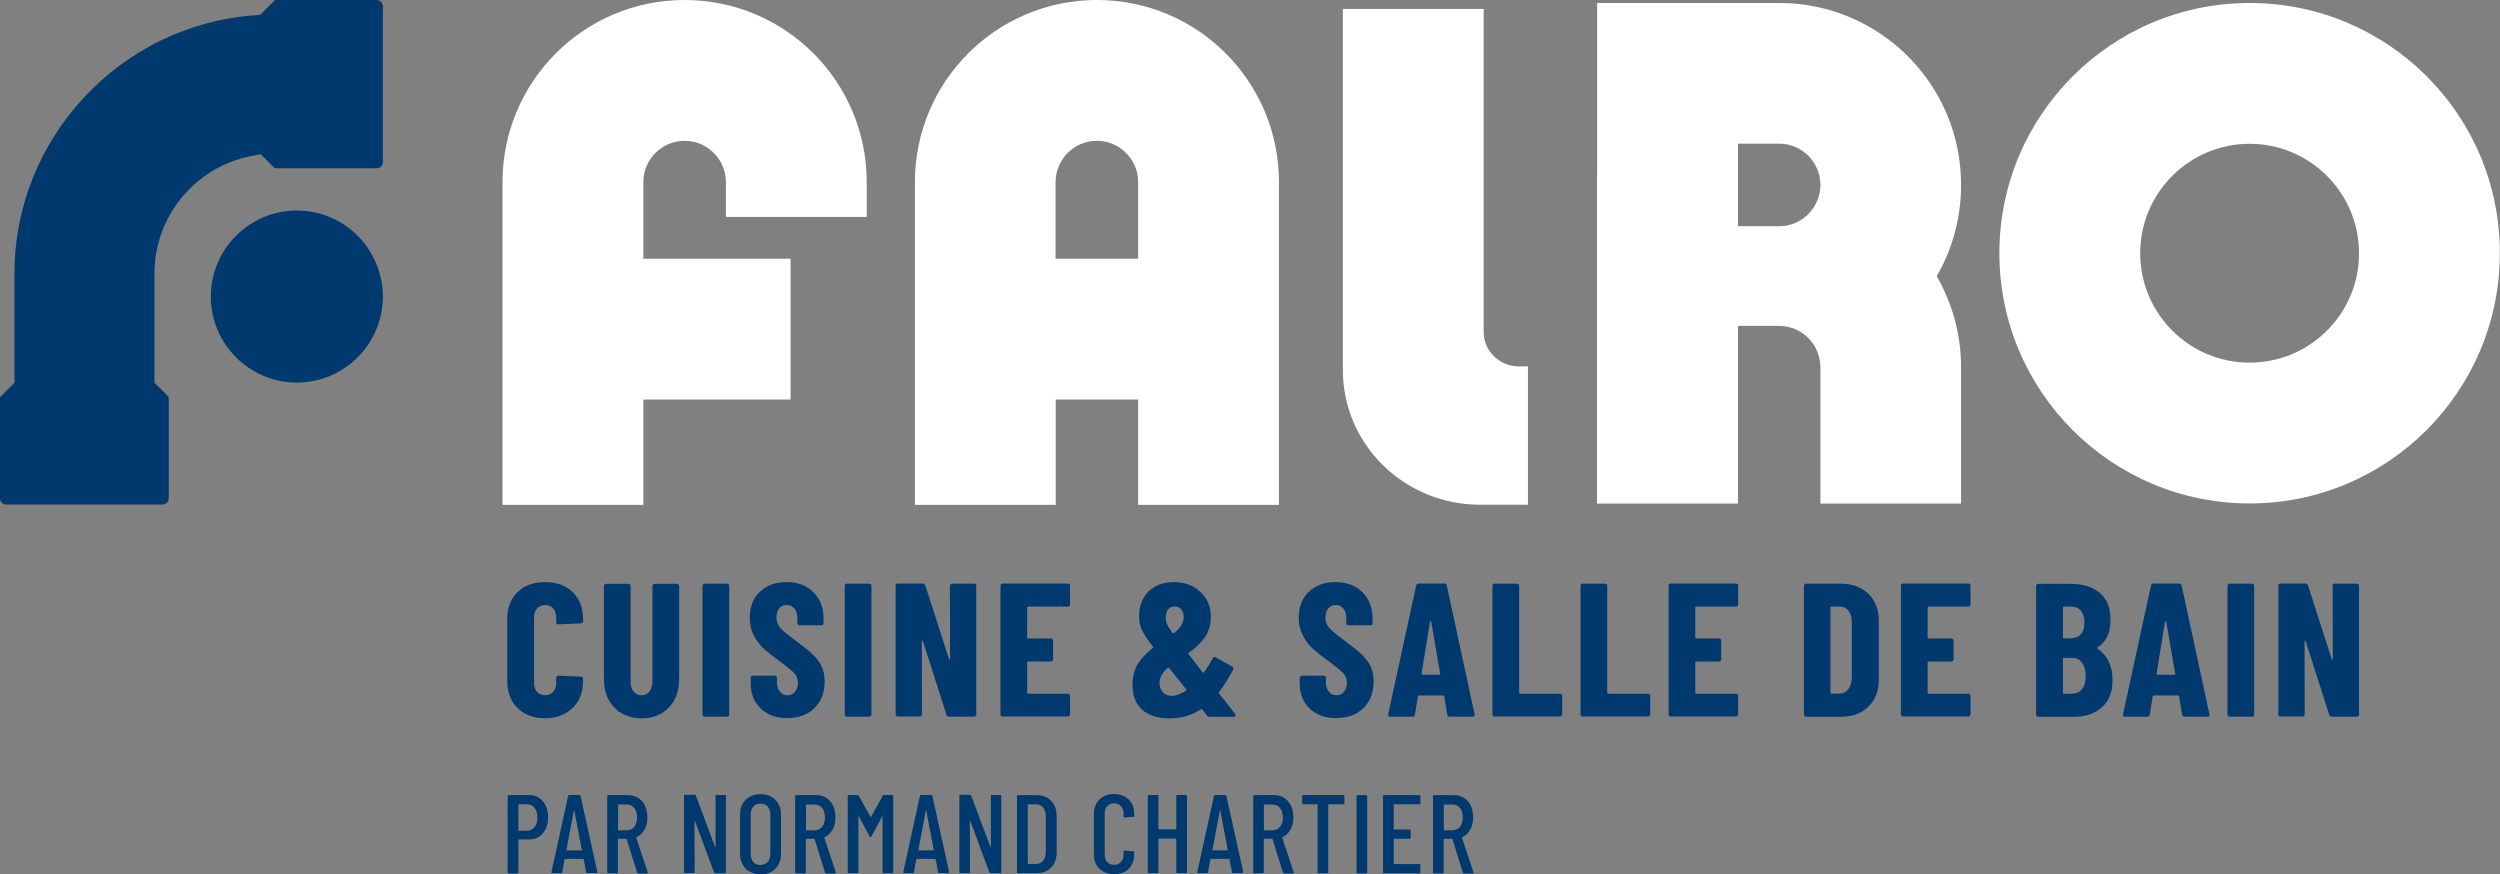 <?xml version="1.0" encoding="utf-8"?>
<!-- Generator: Adobe Illustrator 24.2.3, SVG Export Plug-In . SVG Version: 6.00 Build 0)  -->
<svg version="1.1" id="Calque_1" xmlns="http://www.w3.org/2000/svg" xmlns:xlink="http://www.w3.org/1999/xlink" x="0px" y="0px"
	 viewBox="0 0 1592.5 556.8" style="enable-background:new 0 0 1592.5 556.8;" xml:space="preserve">
<rect x="0" y="0" width="1592.5" height="556.8" fill="#808080" stroke="none"/>
<style type="text/css">
	.st0{fill:#00396D;}
	.st1{fill:#FFFFFF;}
</style>
<g>
	<g>
		<path class="st0" d="M329.7,451c-4.4-4.3-6.6-10.1-6.6-17.4v-39.2c0-7.2,2.2-12.9,6.6-17.2c4.4-4.3,10.2-6.4,17.5-6.4
			s13.2,2.1,17.6,6.4s6.6,10,6.6,17.2v1.3c0,0.4-0.1,0.7-0.4,1s-0.6,0.4-1,0.4l-14.2,0.6c-1,0-1.5-0.4-1.5-1.3v-3.1
			c0-2.3-0.6-4.2-1.9-5.7s-3-2.2-5.2-2.2c-2.1,0-3.8,0.7-5.1,2.2c-1.3,1.5-1.9,3.4-1.9,5.7v41.8c0,2.3,0.6,4.2,1.9,5.6
			s3,2.1,5.1,2.1c2.2,0,3.9-0.7,5.2-2.1c1.3-1.4,1.9-3.3,1.9-5.6v-3.3c0-0.4,0.1-0.7,0.4-1s0.6-0.4,1-0.4L370,431
			c0.4,0,0.7,0.1,1,0.4s0.4,0.6,0.4,1v1.2c0,7.3-2.2,13.1-6.7,17.4c-4.4,4.3-10.3,6.5-17.6,6.5C340,457.5,334.1,455.4,329.7,451z"/>
		<path class="st0" d="M391.3,450.7c-4.4-4.6-6.6-10.6-6.6-18.2v-59.2c0-0.4,0.1-0.7,0.4-1s0.6-0.4,1-0.4h14.2c0.4,0,0.7,0.1,1,0.4
			s0.4,0.6,0.4,1v60.9c0,2.6,0.6,4.7,1.9,6.3c1.3,1.6,3,2.4,5.1,2.4s3.8-0.8,5-2.4s1.9-3.7,1.9-6.3v-60.9c0-0.4,0.1-0.7,0.4-1
			s0.6-0.4,1-0.4h14.2c0.4,0,0.7,0.1,1,0.4s0.4,0.6,0.4,1v59.2c0,7.6-2.2,13.7-6.6,18.2c-4.4,4.6-10.2,6.9-17.4,6.9
			C401.5,457.5,395.7,455.2,391.3,450.7z"/>
		<path class="st0" d="M447.9,456.1c-0.3-0.3-0.4-0.6-0.4-1v-81.9c0-0.4,0.1-0.7,0.4-1s0.6-0.4,1-0.4h14.2c0.4,0,0.7,0.1,1,0.4
			s0.4,0.6,0.4,1v81.9c0,0.4-0.1,0.7-0.4,1s-0.6,0.4-1,0.4H449C448.6,456.6,448.2,456.4,447.9,456.1z"/>
		<path class="st0" d="M489.3,454.7c-3.6-1.9-6.3-4.5-8.2-7.8c-1.9-3.3-2.9-7.2-2.9-11.6v-3.5c0-0.4,0.1-0.7,0.4-1s0.6-0.4,1-0.4
			h13.9c0.4,0,0.7,0.1,1,0.4s0.4,0.6,0.4,1v2.7c0,2.5,0.6,4.5,1.9,6.1c1.3,1.5,2.9,2.3,4.8,2.3s3.6-0.7,4.8-2.2
			c1.3-1.5,1.9-3.4,1.9-5.7c0-2.4-0.8-4.5-2.4-6.2s-4.8-4.3-9.4-7.7c-4-2.9-7.3-5.5-9.8-7.7c-2.5-2.3-4.6-5-6.4-8.4
			s-2.7-7.1-2.7-11.5c0-6.9,2.1-12.4,6.4-16.5s9.9-6.2,17-6.2s12.8,2.1,17.1,6.4s6.5,9.9,6.5,16.8v2.9c0,0.4-0.1,0.8-0.4,1
			c-0.3,0.3-0.6,0.4-1,0.4h-13.9c-0.4,0-0.7-0.1-1-0.4s-0.4-0.6-0.4-1v-3.3c0-2.5-0.6-4.5-1.9-6s-2.9-2.2-4.9-2.2
			c-1.9,0-3.5,0.7-4.7,2.1s-1.8,3.4-1.8,5.9c0,2.4,0.8,4.6,2.3,6.4s4.6,4.4,9.1,7.7c5,3.7,8.8,6.7,11.3,9s4.5,4.8,5.9,7.6
			c1.4,2.8,2.1,6.1,2.1,10c0,7.1-2.2,12.8-6.5,17c-4.4,4.2-10.1,6.3-17.2,6.3C497,457.5,492.8,456.6,489.3,454.7z"/>
		<path class="st0" d="M538.5,456.1c-0.3-0.3-0.4-0.6-0.4-1v-81.9c0-0.4,0.1-0.7,0.4-1c0.3-0.3,0.6-0.4,1-0.4h14.2
			c0.4,0,0.7,0.1,1,0.4s0.4,0.6,0.4,1v81.9c0,0.4-0.1,0.7-0.4,1c-0.3,0.3-0.6,0.4-1,0.4h-14.2C539.1,456.6,538.8,456.4,538.5,456.1z
			"/>
		<path class="st0" d="M605.5,372.2c0.3-0.3,0.6-0.4,1-0.4h14c0.4,0,0.7,0.1,1,0.4s0.4,0.6,0.4,1v81.9c0,0.4-0.1,0.7-0.4,1
			c-0.3,0.3-0.6,0.4-1,0.4h-16c-0.8,0-1.3-0.4-1.6-1.2l-15-46.9c-0.1-0.2-0.2-0.3-0.4-0.3s-0.3,0.2-0.3,0.4l0.1,46.5
			c0,0.4-0.1,0.7-0.4,1c-0.3,0.3-0.6,0.4-1,0.4h-14c-0.4,0-0.7-0.1-1-0.4s-0.4-0.6-0.4-1v-81.9c0-0.4,0.1-0.7,0.4-1
			c0.3-0.3,0.6-0.4,1-0.4h15.9c0.8,0,1.3,0.4,1.6,1.2l15.1,46.9c0.1,0.2,0.2,0.3,0.4,0.3s0.3-0.2,0.3-0.4l-0.1-46.5
			C605.1,372.8,605.2,372.5,605.5,372.2z"/>
		<path class="st0" d="M681.2,386c-0.3,0.3-0.6,0.4-1,0.4h-25.3c-0.4,0-0.6,0.2-0.6,0.6v19.1c0,0.4,0.2,0.6,0.6,0.6h14.5
			c0.4,0,0.7,0.1,1,0.4s0.4,0.6,0.4,1V420c0,0.4-0.1,0.8-0.4,1c-0.3,0.3-0.6,0.4-1,0.4h-14.5c-0.4,0-0.6,0.2-0.6,0.6v19.3
			c0,0.4,0.2,0.6,0.6,0.6h25.3c0.4,0,0.7,0.1,1,0.4s0.4,0.6,0.4,1V455c0,0.4-0.1,0.7-0.4,1c-0.3,0.3-0.6,0.4-1,0.4h-41.5
			c-0.4,0-0.7-0.1-1-0.4s-0.4-0.6-0.4-1v-81.9c0-0.4,0.1-0.7,0.4-1c0.3-0.3,0.6-0.4,1-0.4h41.5c0.4,0,0.7,0.1,1,0.4s0.4,0.6,0.4,1
			V385C681.6,385.4,681.5,385.7,681.2,386z"/>
		<path class="st0" d="M787.1,455.7c0,0.6-0.4,0.9-1.2,0.9h-15.4c-0.7,0-1.3-0.3-1.8-0.9l-2.9-3.8c-0.2-0.2-0.5-0.3-0.8-0.1
			c-5.9,3.9-12.6,5.8-20,5.8s-13.1-1.8-17.3-5.4s-6.3-9-6.3-16c0-5.2,1.2-9.7,3.4-13.3c2.3-3.6,5.5-7,9.5-10.1
			c0.3-0.2,0.4-0.5,0.1-0.8c-3.7-5-6.1-8.7-7.2-11.2c-1.1-2.5-1.6-5.2-1.6-8.2c0-6.6,2-11.9,6.1-15.9s9.5-5.9,16.2-5.9
			c4.4,0,8.4,0.9,12,2.8c3.5,1.9,6.3,4.5,8.4,7.8c2,3.4,3,7.2,3,11.6c0,5-1.3,9.3-3.8,12.9s-5.9,6.9-10.3,10
			c-0.4,0.2-0.4,0.5-0.1,0.8l3.3,4.2l3.8,5l1.9,2.4c0.3,0.3,0.6,0.3,0.8,0c1.8-2.3,3.6-5.3,5.6-9c0.4-0.9,1-1.1,1.9-0.6l10.5,5.9
			c0.8,0.5,1,1.2,0.6,2.1c-2.9,5.4-5.9,10.1-9,14.2c-0.2,0.2-0.2,0.5,0,0.8l10.2,13C787,455.1,787.1,455.4,787.1,455.7z M755.5,440
			c0.3-0.3,0.4-0.6,0.1-0.8l-3.4-4.4l-7.5-9.3c-0.2-0.3-0.5-0.4-0.8-0.1c-3.6,3.1-5.3,6.3-5.3,9.6c0,2.3,0.7,4.3,2.1,5.9
			c1.4,1.6,3.5,2.4,6.1,2.4C749.2,443.1,752.1,442.1,755.5,440z M744.1,388.2c-1,1.3-1.5,2.9-1.5,5c0,1.5,0.2,2.8,0.7,4.1
			c0.5,1.3,1.7,3.3,3.6,6c0.2,0.2,0.5,0.3,0.8,0.1c4.2-3.2,6.3-6.7,6.3-10.3c0-2-0.5-3.7-1.6-4.9c-1.1-1.3-2.5-1.9-4.2-1.9
			C746.5,386.3,745.2,386.9,744.1,388.2z"/>
		<path class="st0" d="M839,454.7c-3.6-1.9-6.3-4.5-8.2-7.8s-2.9-7.2-2.9-11.6v-3.5c0-0.4,0.1-0.7,0.4-1c0.3-0.3,0.6-0.4,1-0.4h13.9
			c0.4,0,0.7,0.1,1,0.4s0.4,0.6,0.4,1v2.7c0,2.5,0.6,4.5,1.9,6.1c1.3,1.5,2.9,2.3,4.8,2.3c1.9,0,3.6-0.7,4.8-2.2
			c1.3-1.5,1.9-3.4,1.9-5.7c0-2.4-0.8-4.5-2.4-6.2c-1.6-1.7-4.8-4.3-9.4-7.7c-4-2.9-7.3-5.5-9.8-7.7c-2.5-2.3-4.6-5-6.4-8.4
			s-2.7-7.1-2.7-11.5c0-6.9,2.1-12.4,6.4-16.5c4.3-4.1,9.9-6.2,17-6.2s12.8,2.1,17.1,6.4s6.5,9.9,6.5,16.8v2.9c0,0.4-0.1,0.8-0.4,1
			c-0.3,0.3-0.6,0.4-1,0.4H859c-0.4,0-0.7-0.1-1-0.4s-0.4-0.6-0.4-1v-3.3c0-2.5-0.6-4.5-1.9-6c-1.3-1.5-2.9-2.2-4.9-2.2
			c-1.9,0-3.5,0.7-4.7,2.1s-1.8,3.4-1.8,5.9c0,2.4,0.8,4.6,2.3,6.4s4.6,4.4,9.1,7.7c5,3.7,8.8,6.7,11.3,9s4.5,4.8,5.9,7.6
			c1.4,2.8,2.1,6.1,2.1,10c0,7.1-2.2,12.8-6.5,17c-4.4,4.2-10.1,6.3-17.2,6.3C846.7,457.5,842.6,456.6,839,454.7z"/>
		<path class="st0" d="M921.9,455.2l-1.9-11.6c0-0.4-0.2-0.6-0.7-0.6h-15.4c-0.5,0-0.7,0.2-0.7,0.6l-1.9,11.6
			c-0.1,0.9-0.6,1.3-1.6,1.3h-14.2c-1.1,0-1.5-0.5-1.2-1.6l17.8-81.9c0.2-0.9,0.7-1.3,1.6-1.3H920c0.9,0,1.4,0.4,1.6,1.3l17.7,81.9
			l0.1,0.5c0,0.7-0.4,1.1-1.3,1.1h-14.5C922.5,456.6,921.9,456.1,921.9,455.2z M906,429.8h10.9c0.4,0,0.6-0.2,0.5-0.6l-5.7-33.1
			c-0.1-0.2-0.2-0.4-0.4-0.4s-0.3,0.1-0.4,0.4l-5.4,33.1C905.5,429.6,905.7,429.8,906,429.8z"/>
		<path class="st0" d="M951.1,456.1c-0.3-0.3-0.4-0.6-0.4-1v-81.9c0-0.4,0.1-0.7,0.4-1c0.3-0.3,0.6-0.4,1-0.4h14.2
			c0.4,0,0.7,0.1,1,0.4s0.4,0.6,0.4,1v68.1c0,0.4,0.2,0.6,0.6,0.6h25.4c0.4,0,0.7,0.1,1,0.4s0.4,0.6,0.4,1V455c0,0.4-0.1,0.7-0.4,1
			c-0.3,0.3-0.6,0.4-1,0.4H952C951.7,456.6,951.4,456.4,951.1,456.1z"/>
		<path class="st0" d="M1007.2,456.1c-0.3-0.3-0.4-0.6-0.4-1v-81.9c0-0.4,0.1-0.7,0.4-1c0.3-0.3,0.6-0.4,1-0.4h14.2
			c0.4,0,0.7,0.1,1,0.4s0.4,0.6,0.4,1v68.1c0,0.4,0.2,0.6,0.6,0.6h25.4c0.4,0,0.7,0.1,1,0.4s0.4,0.6,0.4,1V455c0,0.4-0.1,0.7-0.4,1
			s-0.6,0.4-1,0.4h-41.7C1007.8,456.6,1007.5,456.4,1007.2,456.1z"/>
		<path class="st0" d="M1106.8,386c-0.3,0.3-0.6,0.4-1,0.4h-25.3c-0.4,0-0.6,0.2-0.6,0.6v19.1c0,0.4,0.2,0.6,0.6,0.6h14.5
			c0.4,0,0.7,0.1,1,0.4s0.4,0.6,0.4,1V420c0,0.4-0.1,0.8-0.4,1c-0.3,0.3-0.6,0.4-1,0.4h-14.5c-0.4,0-0.6,0.2-0.6,0.6v19.3
			c0,0.4,0.2,0.6,0.6,0.6h25.3c0.4,0,0.7,0.1,1,0.4s0.4,0.6,0.4,1V455c0,0.4-0.1,0.7-0.4,1s-0.6,0.4-1,0.4h-41.5
			c-0.4,0-0.7-0.1-1-0.4s-0.4-0.6-0.4-1v-81.9c0-0.4,0.1-0.7,0.4-1s0.6-0.4,1-0.4h41.5c0.4,0,0.7,0.1,1,0.4s0.4,0.6,0.4,1V385
			C1107.3,385.4,1107.1,385.7,1106.8,386z"/>
		<path class="st0" d="M1149.5,456.1c-0.3-0.3-0.4-0.6-0.4-1v-81.9c0-0.4,0.1-0.7,0.4-1s0.6-0.4,1-0.4h21.9c7.3,0,13.2,2.1,17.7,6.4
			c4.4,4.3,6.7,10,6.7,17.1v37.8c0,7.1-2.2,12.8-6.7,17.1c-4.4,4.3-10.3,6.4-17.7,6.4h-21.9C1150.1,456.6,1149.8,456.4,1149.5,456.1
			z M1166.7,441.9l5.4-0.1c2.2-0.1,4-1,5.3-2.8c1.4-1.8,2.1-4.1,2.2-7v-35.6c0-3.1-0.7-5.5-2.1-7.3s-3.2-2.7-5.6-2.7h-5.3
			c-0.4,0-0.6,0.2-0.6,0.6v54.3C1166.1,441.7,1166.3,441.9,1166.7,441.9z"/>
		<path class="st0" d="M1254.8,386c-0.3,0.3-0.6,0.4-1,0.4h-25.3c-0.4,0-0.6,0.2-0.6,0.6v19.1c0,0.4,0.2,0.6,0.6,0.6h14.5
			c0.4,0,0.7,0.1,1,0.4s0.4,0.6,0.4,1V420c0,0.4-0.1,0.8-0.4,1c-0.3,0.3-0.6,0.4-1,0.4h-14.5c-0.4,0-0.6,0.2-0.6,0.6v19.3
			c0,0.4,0.2,0.6,0.6,0.6h25.3c0.4,0,0.7,0.1,1,0.4s0.4,0.6,0.4,1V455c0,0.4-0.1,0.7-0.4,1s-0.6,0.4-1,0.4h-41.5
			c-0.4,0-0.7-0.1-1-0.4s-0.4-0.6-0.4-1v-81.9c0-0.4,0.1-0.7,0.4-1s0.6-0.4,1-0.4h41.5c0.4,0,0.7,0.1,1,0.4s0.4,0.6,0.4,1V385
			C1255.3,385.4,1255.1,385.7,1254.8,386z"/>
		<path class="st0" d="M1338.9,450.5c-4.5,4-10.4,6.1-17.6,6.1h-22.9c-0.4,0-0.7-0.1-1-0.4s-0.4-0.6-0.4-1v-81.9
			c0-0.4,0.1-0.7,0.4-1s0.6-0.4,1-0.4h20.2c8.1,0,14.4,1.9,19,5.8s6.8,9.6,6.8,17.3c0,8-2.7,13.8-8.2,17.4c-0.3,0.2-0.4,0.5-0.1,0.7
			c6.4,4.5,9.6,11.2,9.6,20.1C1345.7,440.7,1343.5,446.5,1338.9,450.5z M1314.1,387v19c0,0.4,0.2,0.6,0.6,0.6h4.4
			c2.7,0,4.9-0.9,6.4-2.6s2.3-4.2,2.3-7.3c0-3.3-0.8-5.8-2.2-7.6c-1.5-1.8-3.7-2.7-6.5-2.7h-4.4
			C1314.3,386.4,1314.1,386.6,1314.1,387z M1326.3,438.9c1.5-1.9,2.3-4.7,2.3-8.2c0-3.6-0.8-6.4-2.3-8.5s-3.6-3.1-6.2-3.1h-5.4
			c-0.4,0-0.6,0.2-0.6,0.6v21.6c0,0.4,0.2,0.6,0.6,0.6h5.3C1322.7,441.8,1324.8,440.8,1326.3,438.9z"/>
		<path class="st0" d="M1390,455.2l-1.9-11.6c0-0.4-0.2-0.6-0.7-0.6H1372c-0.5,0-0.7,0.2-0.7,0.6l-1.9,11.6
			c-0.1,0.9-0.6,1.3-1.6,1.3h-14.2c-1.1,0-1.5-0.5-1.2-1.6l17.8-81.9c0.2-0.9,0.7-1.3,1.6-1.3h16.3c0.9,0,1.4,0.4,1.6,1.3l17.7,81.9
			l0.1,0.5c0,0.7-0.4,1.1-1.3,1.1h-14.5C1390.7,456.6,1390.1,456.1,1390,455.2z M1374.2,429.8h10.9c0.4,0,0.6-0.2,0.5-0.6l-5.7-33.1
			c-0.1-0.2-0.2-0.4-0.4-0.4c-0.2,0-0.3,0.1-0.4,0.4l-5.4,33.1C1373.7,429.6,1373.9,429.8,1374.2,429.8z"/>
		<path class="st0" d="M1419.3,456.1c-0.3-0.3-0.4-0.6-0.4-1v-81.9c0-0.4,0.1-0.7,0.4-1s0.6-0.4,1-0.4h14.2c0.4,0,0.7,0.1,1,0.4
			s0.4,0.6,0.4,1v81.9c0,0.4-0.1,0.7-0.4,1s-0.6,0.4-1,0.4h-14.2C1419.9,456.6,1419.6,456.4,1419.3,456.1z"/>
		<path class="st0" d="M1486.3,372.2c0.3-0.3,0.6-0.4,1-0.4h14c0.4,0,0.7,0.1,1,0.4s0.4,0.6,0.4,1v81.9c0,0.4-0.1,0.7-0.4,1
			s-0.6,0.4-1,0.4h-16c-0.8,0-1.3-0.4-1.6-1.2l-15-46.9c-0.1-0.2-0.2-0.3-0.4-0.3c-0.2,0-0.3,0.2-0.3,0.4l0.1,46.5
			c0,0.4-0.1,0.7-0.4,1s-0.6,0.4-1,0.4h-14c-0.4,0-0.7-0.1-1-0.4s-0.4-0.6-0.4-1v-81.9c0-0.4,0.1-0.7,0.4-1s0.6-0.4,1-0.4h15.9
			c0.8,0,1.3,0.4,1.6,1.2l15.1,46.9c0.1,0.2,0.2,0.3,0.4,0.3c0.2,0,0.3-0.2,0.3-0.4l-0.1-46.5C1485.8,372.8,1486,372.5,1486.3,372.2
			z"/>
		<path class="st0" d="M345.7,510.3c2.3,2.6,3.4,6.1,3.4,10.4c0,4.2-1.1,7.6-3.3,10.1c-2.2,2.6-5.1,3.9-8.6,3.9h-6.7
			c-0.2,0-0.3,0.1-0.3,0.3v20.7c0,0.5-0.2,0.7-0.7,0.7h-5.4c-0.5,0-0.7-0.2-0.7-0.7v-48.5c0-0.5,0.2-0.7,0.7-0.7h12.7
			C340.5,506.3,343.4,507.7,345.7,510.3z M340.5,526.9c1.2-1.5,1.8-3.5,1.8-6.1s-0.6-4.7-1.8-6.2c-1.2-1.5-2.8-2.3-4.7-2.3h-5.3
			c-0.2,0-0.3,0.1-0.3,0.3v16.3c0,0.2,0.1,0.3,0.3,0.3h5.3C337.7,529.1,339.3,528.4,340.5,526.9z"/>
		<path class="st0" d="M373.4,555.6l-1.6-8.2c0-0.1,0-0.2-0.1-0.2s-0.2-0.1-0.2-0.1h-11.6c-0.1,0-0.2,0-0.2,0.1
			c-0.1,0-0.1,0.1-0.1,0.2l-1.5,8.2c0,0.4-0.3,0.6-0.8,0.6h-5.4c-0.2,0-0.4-0.1-0.5-0.2c-0.1-0.1-0.2-0.3-0.1-0.6l10.6-48.4
			c0.1-0.4,0.4-0.6,0.8-0.6h6.3c0.5,0,0.7,0.2,0.8,0.6l10.7,48.4v0.1c0,0.4-0.2,0.6-0.6,0.6h-5.6
			C373.7,556.3,373.5,556.1,373.4,555.6z M360.9,541.7h9.5c0.1,0,0.2-0.1,0.2-0.3l-4.8-25.3c0-0.1-0.1-0.1-0.1-0.1l-0.1,0.1
			l-4.8,25.3C360.7,541.7,360.8,541.7,360.9,541.7z"/>
		<path class="st0" d="M405.8,555.7l-6.6-21.2c0-0.1-0.1-0.2-0.3-0.2h-5c-0.2,0-0.3,0.1-0.3,0.3v21c0,0.5-0.2,0.7-0.7,0.7h-5.4
			c-0.5,0-0.7-0.2-0.7-0.7v-48.4c0-0.5,0.2-0.7,0.7-0.7h12.7c2.4,0,4.6,0.6,6.4,1.8c1.9,1.2,3.3,2.9,4.3,5c1,2.2,1.5,4.6,1.5,7.4
			c0,3-0.6,5.6-1.9,7.8c-1.2,2.2-2.9,3.8-5.1,4.8c-0.1,0.1-0.2,0.3-0.1,0.4l7.3,21.9l0.1,0.3c0,0.3-0.2,0.5-0.6,0.5h-5.6
			C406.2,556.3,405.9,556.1,405.8,555.7z M393.7,512.6v16c0,0.2,0.1,0.3,0.3,0.3h5.3c1.9,0,3.5-0.8,4.7-2.2c1.2-1.5,1.8-3.5,1.8-5.9
			c0-2.6-0.6-4.6-1.8-6.1c-1.2-1.5-2.8-2.2-4.7-2.2H394C393.8,512.3,393.7,512.4,393.7,512.6z"/>
		<path class="st0" d="M456.4,506.4h5.3c0.5,0,0.7,0.2,0.7,0.7v48.4c0,0.5-0.2,0.7-0.7,0.7h-6.1c-0.4,0-0.6-0.2-0.8-0.6L442.7,523
			c0-0.1-0.1-0.1-0.2-0.1s-0.1,0.1-0.1,0.2l0.1,32.3c0,0.5-0.2,0.7-0.7,0.7h-5.4c-0.5,0-0.7-0.2-0.7-0.7V507c0-0.5,0.2-0.7,0.7-0.7
			h6.1c0.4,0,0.6,0.2,0.8,0.6l12.2,32.6c0,0.1,0.1,0.2,0.2,0.2s0.1-0.1,0.1-0.3v-32.3C455.7,506.7,456,506.4,456.4,506.4z"/>
		<path class="st0" d="M475,553.3c-2.4-2.4-3.6-5.5-3.6-9.5V519c0-3.9,1.2-7.1,3.6-9.5s5.5-3.6,9.4-3.6s7.1,1.2,9.5,3.6
			s3.6,5.6,3.6,9.5v24.9c0,3.9-1.2,7.1-3.6,9.5s-5.6,3.6-9.5,3.6C480.5,556.8,477.4,555.7,475,553.3z M489,549.1
			c1.1-1.3,1.7-2.9,1.7-4.9v-25.5c0-2-0.6-3.7-1.7-4.9c-1.1-1.3-2.7-1.9-4.6-1.9s-3.3,0.6-4.5,1.9c-1.1,1.3-1.7,2.9-1.7,4.9v25.5
			c0,2,0.6,3.7,1.7,4.9c1.1,1.3,2.6,1.9,4.5,1.9C486.3,550.9,487.9,550.3,489,549.1z"/>
		<path class="st0" d="M525.5,555.7l-6.6-21.2c0-0.1-0.1-0.2-0.3-0.2h-5c-0.2,0-0.3,0.1-0.3,0.3v21c0,0.5-0.2,0.7-0.7,0.7h-5.4
			c-0.5,0-0.7-0.2-0.7-0.7v-48.4c0-0.5,0.2-0.7,0.7-0.7H520c2.4,0,4.6,0.6,6.4,1.8c1.9,1.2,3.3,2.9,4.3,5c1,2.2,1.5,4.6,1.5,7.4
			c0,3-0.6,5.6-1.9,7.8c-1.2,2.2-2.9,3.8-5.1,4.8c-0.1,0.1-0.2,0.3-0.1,0.4l7.3,21.9l0.1,0.3c0,0.3-0.2,0.5-0.6,0.5h-5.6
			C525.9,556.3,525.6,556.1,525.5,555.7z M513.4,512.6v16c0,0.2,0.1,0.3,0.3,0.3h5.3c1.9,0,3.5-0.8,4.7-2.2c1.2-1.5,1.8-3.5,1.8-5.9
			c0-2.6-0.6-4.6-1.8-6.1s-2.8-2.2-4.7-2.2h-5.3C513.4,512.3,513.4,512.4,513.4,512.6z"/>
		<path class="st0" d="M562.9,506.4h5.4c0.5,0,0.7,0.2,0.7,0.7v48.4c0,0.5-0.2,0.7-0.7,0.7h-5.4c-0.5,0-0.7-0.2-0.7-0.7v-35.3
			c0-0.1,0-0.2-0.1-0.2s-0.2,0-0.2,0.1l-6.8,12.7c-0.1,0.3-0.4,0.5-0.6,0.5c-0.3,0-0.5-0.2-0.6-0.5l-6.8-12.7
			c-0.1-0.1-0.2-0.1-0.2-0.1s-0.1,0.1-0.1,0.2v35.3c0,0.5-0.2,0.7-0.7,0.7h-5.4c-0.5,0-0.7-0.2-0.7-0.7v-48.4c0-0.5,0.2-0.7,0.7-0.7
			h5.4c0.3,0,0.6,0.2,0.9,0.5l7.5,13.4c0,0,0.1,0.1,0.2,0.1s0.2,0,0.2-0.1l7.4-13.4C562.3,506.6,562.6,506.4,562.9,506.4z"/>
		<path class="st0" d="M597.6,555.6l-1.6-8.2c0-0.1,0-0.2-0.1-0.2s-0.2-0.1-0.2-0.1H584c-0.1,0-0.2,0-0.2,0.1
			c-0.1,0-0.1,0.1-0.1,0.2l-1.5,8.2c0,0.4-0.3,0.6-0.8,0.6H576c-0.2,0-0.4-0.1-0.5-0.2c-0.1-0.1-0.2-0.3-0.1-0.6L586,507
			c0.1-0.4,0.4-0.6,0.8-0.6h6.3c0.5,0,0.7,0.2,0.8,0.6l10.7,48.4v0.1c0,0.4-0.2,0.6-0.6,0.6h-5.6
			C597.9,556.3,597.7,556.1,597.6,555.6z M585.1,541.7h9.5c0.1,0,0.2-0.1,0.2-0.3l-4.8-25.3c0-0.1-0.1-0.1-0.1-0.1l-0.1,0.1
			l-4.8,25.3C584.9,541.7,584.9,541.7,585.1,541.7z"/>
		<path class="st0" d="M631.8,506.4h5.3c0.5,0,0.7,0.2,0.7,0.7v48.4c0,0.5-0.2,0.7-0.7,0.7H631c-0.4,0-0.6-0.2-0.8-0.6L618.1,523
			c0-0.1-0.1-0.1-0.2-0.1s-0.1,0.1-0.1,0.2l0.1,32.3c0,0.5-0.2,0.7-0.7,0.7h-5.4c-0.5,0-0.7-0.2-0.7-0.7V507c0-0.5,0.2-0.7,0.7-0.7
			h6.1c0.4,0,0.6,0.2,0.8,0.6l12.2,32.6c0,0.1,0.1,0.2,0.2,0.2s0.1-0.1,0.1-0.3v-32.3C631.1,506.7,631.3,506.4,631.8,506.4z"/>
		<path class="st0" d="M647.8,555.6v-48.4c0-0.5,0.2-0.7,0.7-0.7h11.7c3.9,0,7.1,1.2,9.4,3.6c2.3,2.4,3.5,5.7,3.5,9.8v22.9
			c0,4.1-1.2,7.4-3.5,9.8c-2.3,2.4-5.5,3.6-9.4,3.6h-11.7C648.1,556.3,647.8,556,647.8,555.6z M655,550.4l5.2-0.1
			c1.8,0,3.3-0.7,4.3-2.1c1.1-1.4,1.7-3.3,1.7-5.7v-22.2c0-2.4-0.5-4.3-1.6-5.8c-1.1-1.4-2.6-2.1-4.4-2.1H655
			c-0.2,0-0.3,0.1-0.3,0.3v37.5C654.7,550.3,654.8,550.4,655,550.4z"/>
		<path class="st0" d="M700.3,553.3c-2.4-2.3-3.5-5.5-3.5-9.4v-25.3c0-3.9,1.2-7,3.5-9.3s5.4-3.5,9.3-3.5c3.9,0,7,1.2,9.4,3.5
			s3.5,5.4,3.5,9.3v1.1c0,0.5-0.2,0.7-0.7,0.7l-5.4,0.3c-0.5,0-0.7-0.2-0.7-0.7v-1.8c0-1.9-0.6-3.5-1.7-4.7
			c-1.1-1.2-2.6-1.8-4.4-1.8c-1.8,0-3.3,0.6-4.3,1.8c-1.1,1.2-1.6,2.8-1.6,4.7v26.2c0,1.9,0.5,3.5,1.6,4.7s2.5,1.8,4.3,1.8
			s3.3-0.6,4.4-1.8c1.1-1.2,1.7-2.8,1.7-4.7v-1.8c0-0.5,0.2-0.7,0.7-0.7l5.4,0.3c0.5,0,0.7,0.2,0.7,0.7v1.1c0,3.9-1.2,7-3.5,9.4
			c-2.3,2.3-5.5,3.5-9.4,3.5C705.8,556.8,702.7,555.7,700.3,553.3z"/>
		<path class="st0" d="M750,506.4h5.4c0.5,0,0.7,0.2,0.7,0.7v48.4c0,0.5-0.2,0.7-0.7,0.7H750c-0.5,0-0.7-0.2-0.7-0.7v-21
			c0-0.2-0.1-0.3-0.3-0.3h-10.8c-0.2,0-0.3,0.1-0.3,0.3v21c0,0.5-0.2,0.7-0.7,0.7h-5.4c-0.5,0-0.7-0.2-0.7-0.7v-48.4
			c0-0.5,0.2-0.7,0.7-0.7h5.4c0.5,0,0.7,0.2,0.7,0.7V528c0,0.2,0.1,0.3,0.3,0.3H749c0.2,0,0.3-0.1,0.3-0.3v-20.9
			C749.3,506.7,749.5,506.4,750,506.4z"/>
		<path class="st0" d="M784.8,555.6l-1.6-8.2c0-0.1,0-0.2-0.1-0.2s-0.2-0.1-0.2-0.1h-11.6c-0.1,0-0.2,0-0.2,0.1
			c-0.1,0-0.1,0.1-0.1,0.2l-1.5,8.2c0,0.4-0.3,0.6-0.8,0.6h-5.4c-0.2,0-0.4-0.1-0.5-0.2c-0.1-0.1-0.2-0.3-0.1-0.6l10.6-48.4
			c0.1-0.4,0.4-0.6,0.8-0.6h6.3c0.5,0,0.7,0.2,0.8,0.6l10.7,48.4v0.1c0,0.4-0.2,0.6-0.6,0.6h-5.6
			C785.2,556.3,784.9,556.1,784.8,555.6z M772.4,541.7h9.5c0.1,0,0.2-0.1,0.2-0.3l-4.8-25.3c0-0.1-0.1-0.1-0.1-0.1l-0.1,0.1
			l-4.8,25.3C772.2,541.7,772.2,541.7,772.4,541.7z"/>
		<path class="st0" d="M817.2,555.7l-6.6-21.2c0-0.1-0.1-0.2-0.3-0.2h-5c-0.2,0-0.3,0.1-0.3,0.3v21c0,0.5-0.2,0.7-0.7,0.7H799
			c-0.5,0-0.7-0.2-0.7-0.7v-48.4c0-0.5,0.2-0.7,0.7-0.7h12.7c2.4,0,4.6,0.6,6.4,1.8c1.9,1.2,3.3,2.9,4.3,5c1,2.2,1.5,4.6,1.5,7.4
			c0,3-0.6,5.6-1.9,7.8c-1.2,2.2-2.9,3.8-5.1,4.8c-0.1,0.1-0.2,0.3-0.1,0.4l7.3,21.9l0.1,0.3c0,0.3-0.2,0.5-0.6,0.5H818
			C817.7,556.3,817.4,556.1,817.2,555.7z M805.1,512.6v16c0,0.2,0.1,0.3,0.3,0.3h5.3c1.9,0,3.5-0.8,4.7-2.2c1.2-1.5,1.8-3.5,1.8-5.9
			c0-2.6-0.6-4.6-1.8-6.1s-2.8-2.2-4.7-2.2h-5.3C805.2,512.3,805.1,512.4,805.1,512.6z"/>
		<path class="st0" d="M856.4,507.1v4.5c0,0.5-0.2,0.7-0.7,0.7h-9.3c-0.2,0-0.3,0.1-0.3,0.3v43c0,0.5-0.2,0.7-0.7,0.7H840
			c-0.5,0-0.7-0.2-0.7-0.7v-43c0-0.2-0.1-0.3-0.3-0.3h-8.8c-0.5,0-0.7-0.2-0.7-0.7v-4.5c0-0.5,0.2-0.7,0.7-0.7h25.6
			C856.2,506.4,856.4,506.7,856.4,507.1z"/>
		<path class="st0" d="M864.1,555.6v-48.4c0-0.5,0.2-0.7,0.7-0.7h5.4c0.5,0,0.7,0.2,0.7,0.7v48.4c0,0.5-0.2,0.7-0.7,0.7h-5.4
			C864.4,556.3,864.1,556,864.1,555.6z"/>
		<path class="st0" d="M904.1,512.3h-16c-0.2,0-0.3,0.1-0.3,0.3v15.5c0,0.2,0.1,0.3,0.3,0.3h9.8c0.5,0,0.7,0.2,0.7,0.7v4.5
			c0,0.5-0.2,0.7-0.7,0.7h-9.8c-0.2,0-0.3,0.1-0.3,0.3v15.5c0,0.2,0.1,0.3,0.3,0.3h16c0.5,0,0.7,0.2,0.7,0.7v4.5
			c0,0.5-0.2,0.7-0.7,0.7h-22.4c-0.5,0-0.7-0.2-0.7-0.7v-48.4c0-0.5,0.2-0.7,0.7-0.7h22.4c0.5,0,0.7,0.2,0.7,0.7v4.5
			C904.8,512.1,904.6,512.3,904.1,512.3z"/>
		<path class="st0" d="M931.8,555.7l-6.6-21.2c0-0.1-0.1-0.2-0.3-0.2h-5c-0.2,0-0.3,0.1-0.3,0.3v21c0,0.5-0.2,0.7-0.7,0.7h-5.4
			c-0.5,0-0.7-0.2-0.7-0.7v-48.4c0-0.5,0.2-0.7,0.7-0.7h12.7c2.4,0,4.6,0.6,6.4,1.8c1.9,1.2,3.3,2.9,4.3,5c1,2.2,1.5,4.6,1.5,7.4
			c0,3-0.6,5.6-1.9,7.8c-1.2,2.2-2.9,3.8-5.1,4.8c-0.1,0.1-0.2,0.3-0.1,0.4l7.3,21.9l0.1,0.3c0,0.3-0.2,0.5-0.6,0.5h-5.6
			C932.2,556.3,931.9,556.1,931.8,555.7z M919.7,512.6v16c0,0.2,0.1,0.3,0.3,0.3h5.3c1.9,0,3.5-0.8,4.7-2.2c1.2-1.5,1.8-3.5,1.8-5.9
			c0-2.6-0.6-4.6-1.8-6.1s-2.8-2.2-4.7-2.2H920C919.8,512.3,919.7,512.4,919.7,512.6z"/>
	</g>
	<g>
		<g>
			<path class="st1" d="M1433,1.9c-88,0-159.4,71.4-159.4,159.4S1345,320.7,1433,320.7s159.4-71.4,159.4-159.4
				C1592.5,73.2,1521.1,1.9,1433,1.9z M1433,231c-38.5,0-69.7-31.3-69.7-69.7c0-38.5,31.3-69.7,69.7-69.7
				c38.5,0,69.7,31.3,69.7,69.7C1502.8,199.7,1471.5,231,1433,231z"/>
			<path class="st1" d="M1159.6,4.9c-8.5-2-17.2-3-26.3-3h-26.2h-89.7v89.7v18.6c-0.1,1.7-0.1,3.3-0.1,5v2.7v116v86.9h0.1h89.7
				v-60.6v-26.3v-26.3h26.2c13.5,0,24.6,10.2,26.1,23.3v0.2c0.1,0.9,0.2,1.9,0.2,2.8v86.9h50.5h39.1v-86.9c0-21.1-5.7-40.9-15.5-58
				c9.9-17,15.5-36.9,15.5-58C1249.3,62.8,1211,16.8,1159.6,4.9z M1159.4,120.8c-1.5,13.1-12.6,23.3-26.1,23.3h-26.2v-26.3V91.5
				h26.2c14.5,0,26.3,11.8,26.3,26.3C1159.6,118.9,1159.5,119.9,1159.4,120.8z"/>
			<path class="st1" d="M698.8,0c-64.1,0-116,51.9-116,116v205.6h89.7v-67.1H725v67.1h89.7V116C814.7,51.9,762.8,0,698.8,0z
				 M725,164.8h-52.6V116c0-14.5,11.8-26.3,26.3-26.3S725,101.5,725,116V164.8z"/>
			<path class="st1" d="M436.1,0c-64.1,0-116,51.9-116,116v48.8v89.7v67.1h89.7v-67.1h41.8h52v-89.7h-41.2h-52.6V116
				c0-14.5,11.8-26.3,26.3-26.3s26.3,11.8,26.3,26.3v22.2h89.7V116C552.1,51.9,500.2,0,436.1,0z"/>
			<path class="st1" d="M945.1,211.4V5.7h-89.7v230c0,47.4,39.1,85.8,87.4,85.8h30.5v-88.1h-5.7
				C955.1,233.4,945.1,223.6,945.1,211.4z"/>
		</g>
		<g>
			<path class="st0" d="M243.9,188.9c0,6.5-1.2,12.7-3.3,18.6c-7.6,21-27.7,36.2-51.5,36.2c-30.1,0-54.8-24.5-54.8-54.8
				s24.7-54.8,54.8-54.8c23.8,0,43.9,15.1,51.5,36.2C242.7,176.2,243.9,182.4,243.9,188.9z"/>
			<path class="st0" d="M243.9,4v99.2c0,2.2-1.8,4-4,4H175l-9-9l-6.9,1.4c-35.1,7.2-60.7,38.5-60.7,74.4v69.8l9.1,9.1v64.5
				c0,2.2-1.8,4-4,4H4c-2.2,0-4-1.8-4-4V253l9.2-9.2v-69.6C9.2,88,76.6,15.8,162.5,9.7l3.3-0.3l9.4-9.4h64.6
				C242.1,0,243.9,1.8,243.9,4z"/>
		</g>
	</g>
</g>
</svg>
